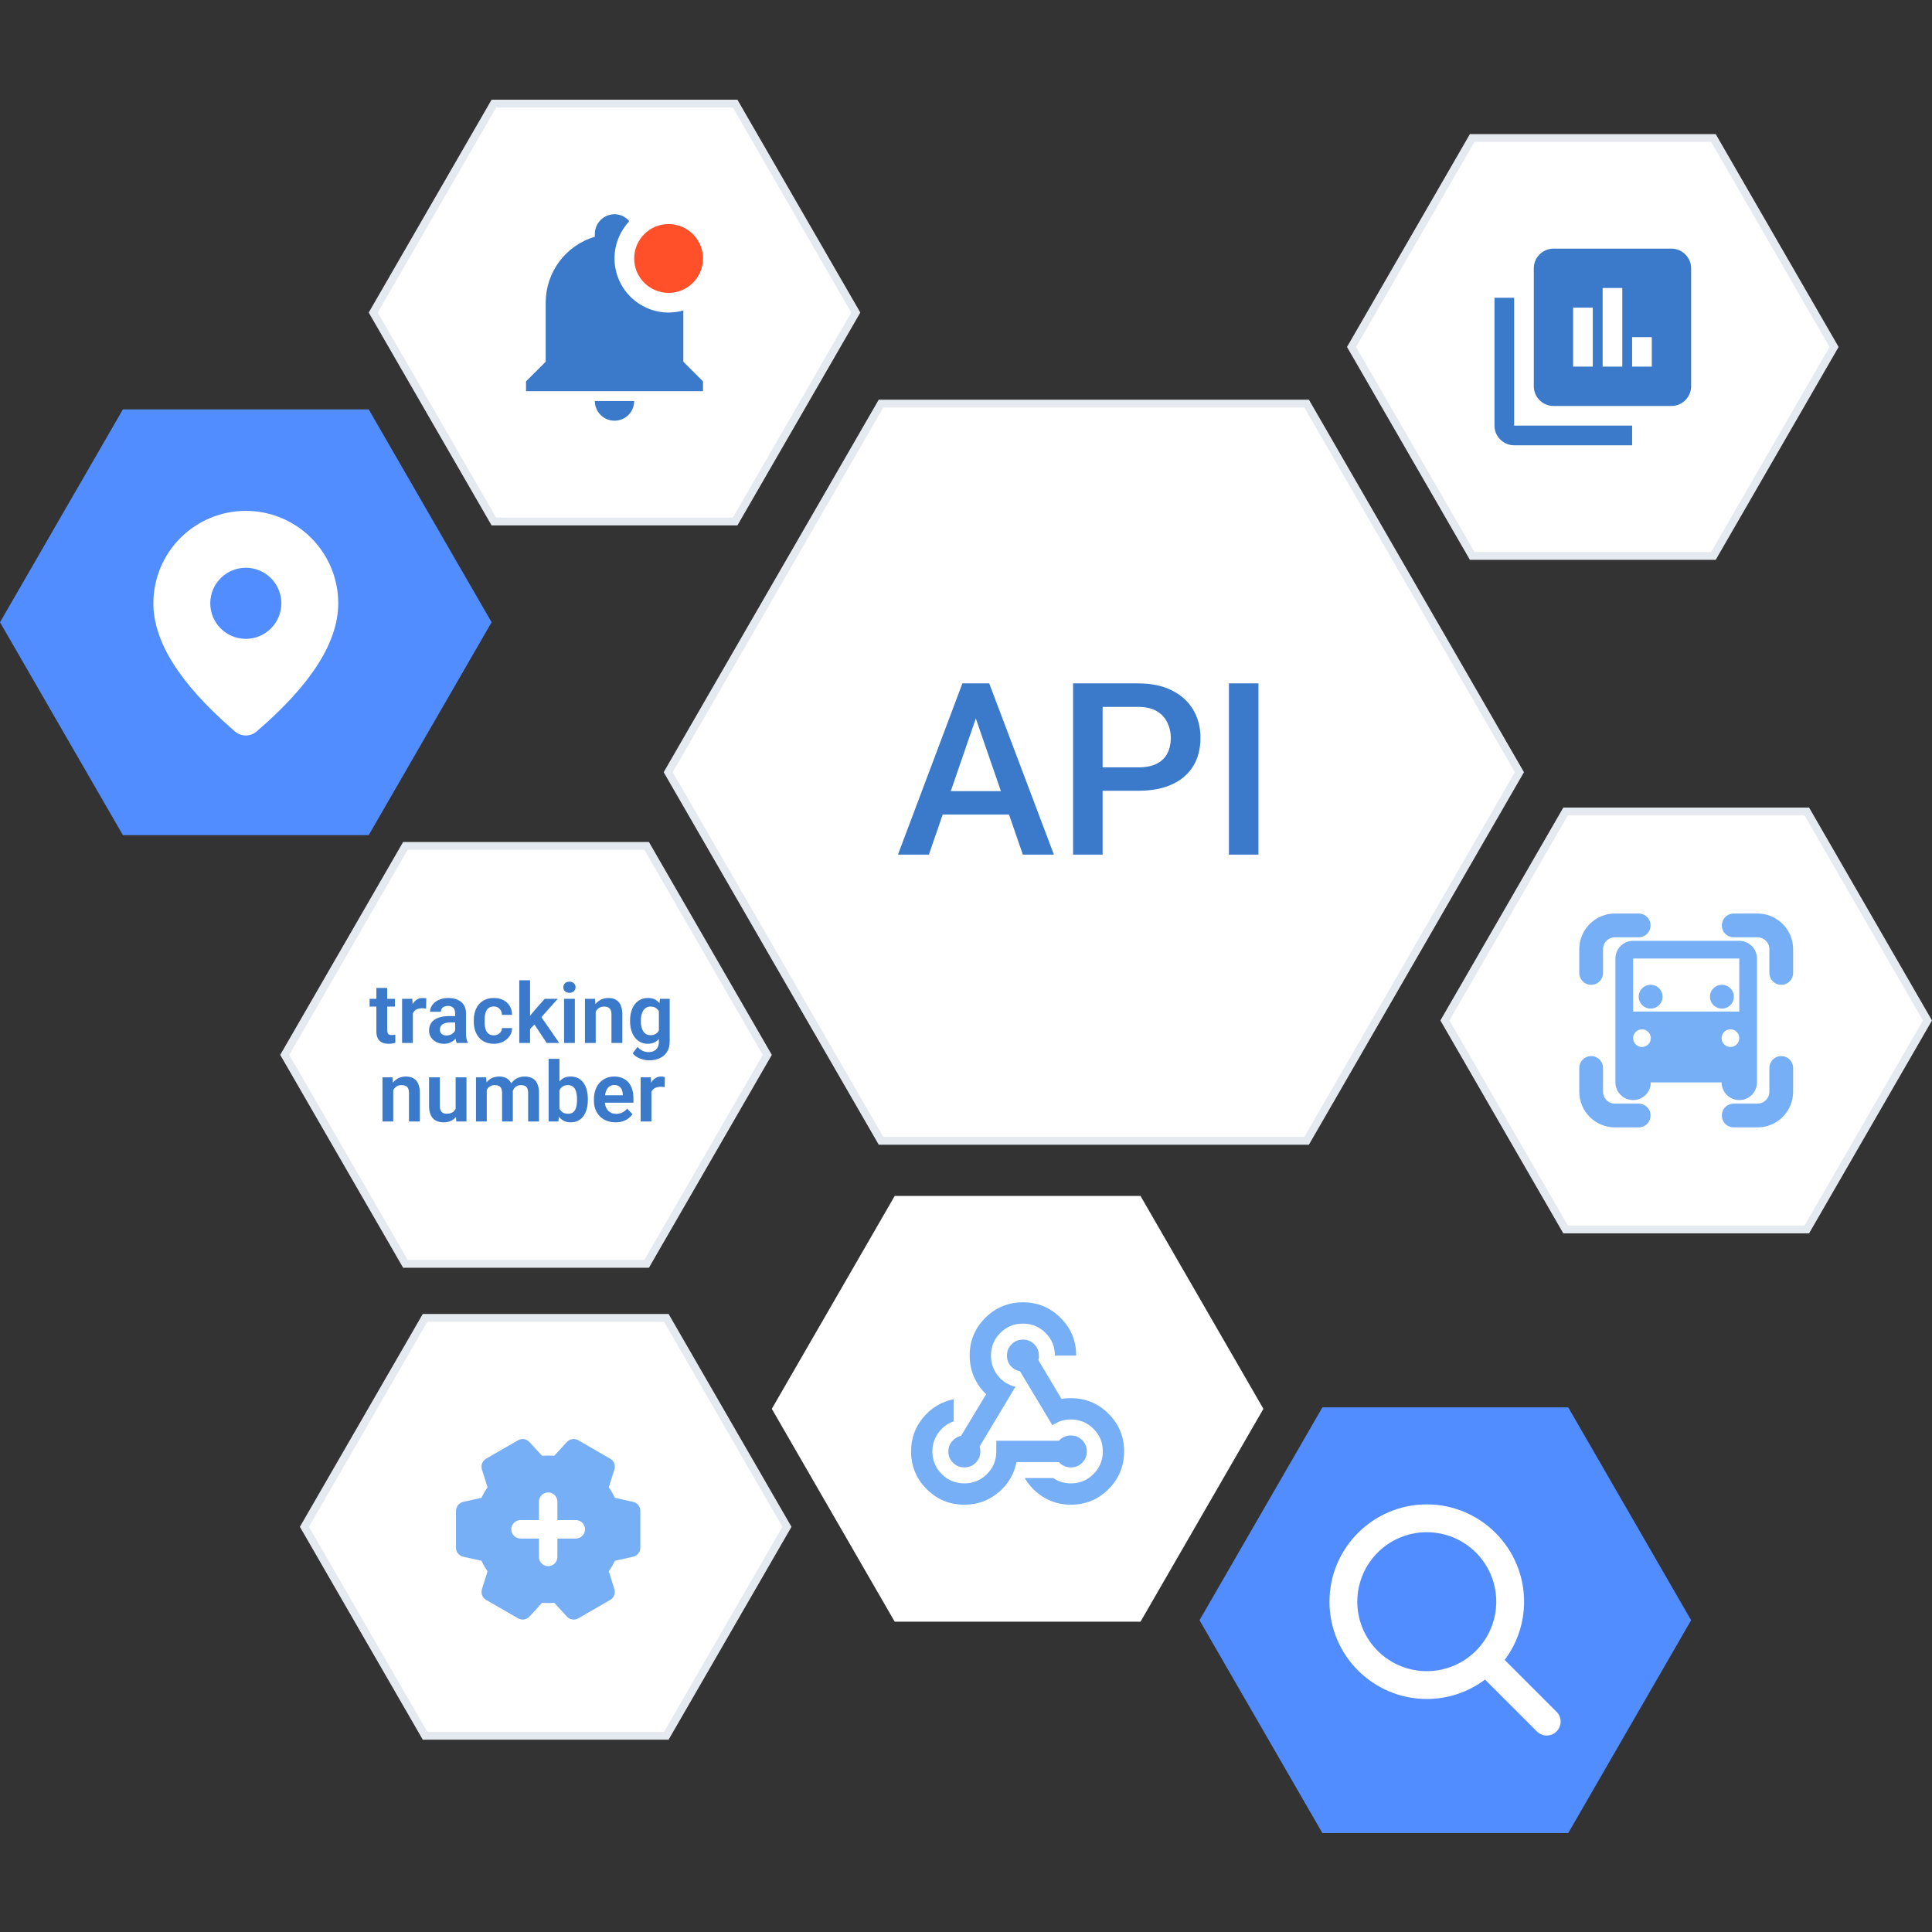<svg width="492" height="492" viewBox="0 0 492 492" fill="none" xmlns="http://www.w3.org/2000/svg">
<rect x="0" y="0" width="492" height="492" fill="#333333" stroke="none"/>
<path d="M224.358 290.513L170.164 196.647L224.358 102.78L332.745 102.78L386.938 196.647L332.745 290.513L224.358 290.513Z" fill="white" stroke="#E5E9F0" stroke-width="2"/>
<path d="M249.577 179.839L236.548 217.639H228.67L245.085 174.028H250.117L249.577 179.839ZM260.48 217.639L247.421 179.839L246.852 174.028H251.914L268.388 217.639H260.48ZM259.851 201.465V207.425H236.129V201.465H259.851ZM289.834 201.375H278.482V195.414H289.834C291.811 195.414 293.408 195.095 294.627 194.456C295.845 193.817 296.733 192.938 297.292 191.82C297.871 190.682 298.161 189.384 298.161 187.926C298.161 186.548 297.871 185.26 297.292 184.062C296.733 182.844 295.845 181.866 294.627 181.127C293.408 180.388 291.811 180.019 289.834 180.019H280.788V217.639H273.27V174.028H289.834C293.209 174.028 296.074 174.627 298.431 175.825C300.807 177.003 302.614 178.641 303.852 180.737C305.09 182.814 305.709 185.19 305.709 187.866C305.709 190.682 305.09 193.098 303.852 195.115C302.614 197.132 300.807 198.679 298.431 199.758C296.074 200.836 293.209 201.375 289.834 201.375ZM320.476 174.028V217.639H312.958V174.028H320.476Z" fill="#3B7ACA"/>
<path d="M0 158.463L31.298 104.254L93.893 104.254L125.191 158.463L93.893 212.673L31.298 212.673L0 158.463Z" fill="#528DFF"/>
<path d="M62.596 130.095C68.839 130.095 74.827 132.575 79.242 136.99C83.656 141.404 86.136 147.392 86.136 153.635C86.136 163.582 79.147 174.423 65.348 186.273C64.581 186.932 63.603 187.294 62.592 187.293C61.58 187.292 60.602 186.928 59.836 186.268L58.924 185.476C45.736 173.935 39.056 163.36 39.056 153.635C39.056 147.392 41.536 141.404 45.95 136.99C50.365 132.575 56.353 130.095 62.596 130.095ZM62.596 144.581C60.195 144.581 57.892 145.535 56.194 147.233C54.496 148.931 53.542 151.234 53.542 153.635C53.542 156.036 54.496 158.339 56.194 160.037C57.892 161.735 60.195 162.689 62.596 162.689C64.997 162.689 67.3 161.735 68.998 160.037C70.696 158.339 71.65 156.036 71.65 153.635C71.65 151.234 70.696 148.931 68.998 147.233C67.3 145.535 64.997 144.581 62.596 144.581Z" fill="white"/>
<path d="M374.9 141.567L344.18 88.358L374.9 35.149L436.341 35.149L467.061 88.358L436.341 141.567L374.9 141.567Z" fill="white" stroke="#E5E9F0" stroke-width="2"/>
<path d="M385.589 108.388H415.635V113.396H385.589C382.835 113.396 380.582 111.142 380.582 108.388V75.839H385.589M430.658 68.327V98.373C430.658 101.127 428.404 103.381 425.65 103.381H395.604C392.85 103.381 390.597 101.127 390.597 98.373V68.327C390.597 65.573 392.85 63.32 395.604 63.32H425.65C428.404 63.32 430.658 65.573 430.658 68.327ZM405.62 78.343H400.612V93.365H405.62M413.131 73.335H408.124V93.365H413.131M420.643 85.854H415.635V93.365H420.643V85.854Z" fill="#3B7ACA"/>
<path d="M103.235 321.842L72.515 268.633L103.235 215.423H164.676L195.396 268.633L164.676 321.842H103.235Z" fill="white" stroke="#E5E9F0" stroke-width="2"/>
<path d="M100.566 254.357V256.332H94.123V254.357H100.566ZM95.848 251.593H98.602V262.359C98.602 262.692 98.647 262.948 98.737 263.128C98.827 263.308 98.962 263.429 99.142 263.492C99.323 263.554 99.537 263.585 99.787 263.585C99.967 263.585 100.133 263.575 100.286 263.554C100.438 263.533 100.566 263.513 100.67 263.492L100.68 265.549C100.452 265.626 100.192 265.688 99.901 265.736C99.617 265.785 99.295 265.809 98.935 265.809C98.318 265.809 97.778 265.705 97.314 265.497C96.849 265.283 96.489 264.94 96.233 264.469C95.976 263.991 95.848 263.36 95.848 262.577V251.593ZM105.138 256.654V265.601H102.395V254.357H104.993L105.138 256.654ZM108.557 254.285L108.516 256.841C108.363 256.813 108.19 256.793 107.996 256.779C107.809 256.765 107.633 256.758 107.466 256.758C107.044 256.758 106.673 256.817 106.354 256.935C106.036 257.045 105.769 257.208 105.554 257.423C105.346 257.638 105.187 257.901 105.076 258.213C104.965 258.518 104.903 258.864 104.889 259.252L104.297 259.179C104.297 258.466 104.369 257.804 104.515 257.194C104.66 256.585 104.872 256.051 105.149 255.594C105.426 255.137 105.772 254.783 106.188 254.534C106.611 254.278 107.096 254.15 107.643 254.15C107.795 254.15 107.958 254.163 108.131 254.191C108.311 254.212 108.453 254.243 108.557 254.285ZM115.904 263.211V258.026C115.904 257.645 115.839 257.316 115.707 257.038C115.575 256.761 115.374 256.547 115.104 256.394C114.834 256.242 114.491 256.166 114.075 256.166C113.708 256.166 113.386 256.228 113.109 256.353C112.839 256.477 112.631 256.654 112.485 256.883C112.34 257.104 112.267 257.361 112.267 257.652H109.513C109.513 257.187 109.624 256.747 109.846 256.332C110.068 255.909 110.383 255.535 110.792 255.21C111.207 254.877 111.703 254.617 112.278 254.43C112.86 254.243 113.511 254.15 114.231 254.15C115.083 254.15 115.842 254.295 116.507 254.586C117.179 254.87 117.706 255.3 118.087 255.875C118.475 256.45 118.669 257.174 118.669 258.046V262.951C118.669 263.513 118.703 263.994 118.773 264.396C118.849 264.791 118.96 265.134 119.105 265.425V265.601H116.31C116.178 265.317 116.078 264.957 116.008 264.521C115.939 264.077 115.904 263.641 115.904 263.211ZM116.289 258.753L116.31 260.385H114.574C114.145 260.385 113.767 260.43 113.442 260.52C113.116 260.603 112.849 260.728 112.641 260.894C112.434 261.053 112.278 261.247 112.174 261.476C112.07 261.697 112.018 261.95 112.018 262.234C112.018 262.511 112.08 262.761 112.205 262.983C112.337 263.204 112.524 263.381 112.766 263.513C113.015 263.637 113.306 263.7 113.639 263.7C114.124 263.7 114.547 263.603 114.907 263.409C115.267 263.208 115.548 262.965 115.749 262.681C115.949 262.397 116.057 262.127 116.071 261.871L116.86 263.055C116.763 263.339 116.618 263.641 116.424 263.959C116.23 264.278 115.981 264.576 115.676 264.853C115.371 265.13 115.004 265.359 114.574 265.539C114.145 265.719 113.646 265.809 113.078 265.809C112.35 265.809 111.699 265.664 111.124 265.373C110.549 265.082 110.095 264.683 109.763 264.178C109.43 263.672 109.264 263.097 109.264 262.453C109.264 261.857 109.375 261.33 109.597 260.873C109.818 260.416 110.147 260.031 110.584 259.72C111.02 259.401 111.561 259.162 112.205 259.003C112.856 258.836 113.601 258.753 114.439 258.753H116.289ZM125.756 263.648C126.144 263.648 126.49 263.571 126.795 263.419C127.1 263.267 127.342 263.052 127.522 262.775C127.71 262.498 127.81 262.175 127.824 261.808H130.411C130.398 262.57 130.183 263.253 129.767 263.855C129.351 264.458 128.797 264.936 128.104 265.29C127.419 265.636 126.65 265.809 125.797 265.809C124.931 265.809 124.176 265.664 123.532 265.373C122.888 265.082 122.351 264.676 121.921 264.157C121.499 263.637 121.18 263.035 120.965 262.349C120.757 261.663 120.653 260.928 120.653 260.146V259.813C120.653 259.03 120.757 258.296 120.965 257.61C121.18 256.924 121.499 256.321 121.921 255.802C122.351 255.282 122.888 254.877 123.532 254.586C124.176 254.295 124.928 254.15 125.787 254.15C126.695 254.15 127.491 254.326 128.177 254.68C128.87 255.033 129.41 255.532 129.798 256.176C130.193 256.82 130.398 257.579 130.411 258.452H127.824C127.81 258.05 127.72 257.69 127.554 257.371C127.387 257.052 127.152 256.796 126.847 256.602C126.542 256.408 126.172 256.311 125.735 256.311C125.271 256.311 124.883 256.408 124.571 256.602C124.266 256.796 124.027 257.063 123.854 257.402C123.688 257.735 123.57 258.109 123.501 258.524C123.438 258.933 123.407 259.363 123.407 259.813V260.146C123.407 260.603 123.438 261.039 123.501 261.455C123.57 261.871 123.688 262.245 123.854 262.577C124.027 262.903 124.266 263.163 124.571 263.357C124.883 263.551 125.278 263.648 125.756 263.648ZM134.984 249.629V265.601H132.24V249.629H134.984ZM142.029 254.357L137.135 259.855L134.485 262.546L133.612 260.416L135.659 257.839L138.714 254.357H142.029ZM139.224 265.601L135.742 260.364L137.571 258.587L142.404 265.601H139.224ZM146.394 254.357V265.601H143.64V254.357H146.394ZM143.453 251.416C143.453 251.008 143.592 250.668 143.869 250.398C144.153 250.128 144.534 249.993 145.012 249.993C145.49 249.993 145.867 250.128 146.145 250.398C146.429 250.668 146.571 251.008 146.571 251.416C146.571 251.818 146.429 252.154 146.145 252.425C145.867 252.695 145.49 252.83 145.012 252.83C144.534 252.83 144.153 252.695 143.869 252.425C143.592 252.154 143.453 251.818 143.453 251.416ZM151.704 256.758V265.601H148.961V254.357H151.538L151.704 256.758ZM151.268 259.574H150.457C150.464 258.757 150.575 258.015 150.79 257.35C151.004 256.685 151.306 256.114 151.694 255.636C152.089 255.158 152.556 254.79 153.097 254.534C153.637 254.278 154.24 254.15 154.905 254.15C155.445 254.15 155.934 254.226 156.37 254.378C156.807 254.531 157.181 254.773 157.492 255.106C157.811 255.438 158.054 255.875 158.22 256.415C158.393 256.948 158.48 257.607 158.48 258.389V265.601H155.715V258.369C155.715 257.856 155.639 257.451 155.487 257.153C155.341 256.855 155.127 256.644 154.843 256.519C154.565 256.394 154.222 256.332 153.814 256.332C153.391 256.332 153.02 256.418 152.702 256.592C152.39 256.758 152.127 256.99 151.912 257.288C151.704 257.586 151.545 257.929 151.434 258.317C151.323 258.705 151.268 259.124 151.268 259.574ZM168.051 254.357H170.545V265.258C170.545 266.277 170.323 267.139 169.879 267.846C169.443 268.56 168.83 269.1 168.04 269.467C167.25 269.841 166.332 270.028 165.286 270.028C164.836 270.028 164.348 269.966 163.821 269.841C163.301 269.716 162.799 269.519 162.314 269.249C161.836 268.986 161.438 268.643 161.119 268.22L162.356 266.599C162.73 267.035 163.153 267.364 163.624 267.586C164.095 267.815 164.604 267.929 165.151 267.929C165.705 267.929 166.177 267.825 166.564 267.617C166.959 267.416 167.261 267.119 167.469 266.724C167.683 266.336 167.791 265.858 167.791 265.29V256.924L168.051 254.357ZM160.454 260.114V259.896C160.454 259.037 160.558 258.258 160.766 257.558C160.974 256.851 161.272 256.245 161.66 255.739C162.054 255.234 162.529 254.842 163.083 254.565C163.644 254.288 164.275 254.15 164.975 254.15C165.716 254.15 166.339 254.285 166.845 254.555C167.358 254.825 167.78 255.21 168.113 255.708C168.452 256.207 168.716 256.799 168.903 257.485C169.097 258.164 169.246 258.912 169.349 259.73V260.322C169.253 261.119 169.097 261.85 168.882 262.515C168.674 263.18 168.397 263.762 168.051 264.261C167.704 264.753 167.275 265.134 166.762 265.404C166.249 265.674 165.647 265.809 164.954 265.809C164.261 265.809 163.637 265.667 163.083 265.383C162.529 265.099 162.054 264.701 161.66 264.188C161.272 263.675 160.974 263.073 160.766 262.38C160.558 261.687 160.454 260.932 160.454 260.114ZM163.198 259.896V260.114C163.198 260.599 163.246 261.053 163.343 261.476C163.44 261.898 163.589 262.272 163.79 262.598C163.991 262.917 164.244 263.166 164.548 263.346C164.853 263.526 165.217 263.616 165.64 263.616C166.208 263.616 166.672 263.499 167.032 263.263C167.399 263.021 167.676 262.692 167.863 262.276C168.057 261.853 168.182 261.379 168.238 260.852V259.221C168.203 258.805 168.127 258.421 168.009 258.067C167.898 257.714 167.742 257.409 167.541 257.153C167.34 256.896 167.084 256.696 166.772 256.55C166.461 256.405 166.09 256.332 165.66 256.332C165.245 256.332 164.881 256.425 164.569 256.612C164.258 256.793 164.001 257.045 163.8 257.371C163.599 257.697 163.447 258.074 163.343 258.504C163.246 258.933 163.198 259.397 163.198 259.896ZM100.14 276.758V285.601H97.397V274.357H99.974L100.14 276.758ZM99.704 279.574H98.893C98.9 278.757 99.011 278.015 99.225 277.35C99.44 276.685 99.742 276.114 100.13 275.636C100.525 275.158 100.992 274.79 101.533 274.534C102.073 274.278 102.676 274.15 103.341 274.15C103.881 274.15 104.369 274.226 104.806 274.378C105.242 274.531 105.617 274.773 105.928 275.106C106.247 275.438 106.489 275.875 106.656 276.415C106.829 276.948 106.915 277.607 106.915 278.389V285.601H104.151V278.369C104.151 277.856 104.075 277.451 103.923 277.153C103.777 276.855 103.562 276.644 103.278 276.519C103.001 276.394 102.658 276.332 102.25 276.332C101.827 276.332 101.456 276.418 101.138 276.592C100.826 276.758 100.563 276.99 100.348 277.288C100.14 277.586 99.981 277.929 99.87 278.317C99.759 278.705 99.704 279.124 99.704 279.574ZM116.029 282.931V274.357H118.793V285.601H116.195L116.029 282.931ZM116.382 280.603L117.235 280.582C117.235 281.337 117.151 282.033 116.985 282.671C116.819 283.308 116.559 283.862 116.206 284.334C115.859 284.798 115.419 285.161 114.886 285.425C114.353 285.681 113.722 285.809 112.995 285.809C112.44 285.809 111.935 285.733 111.477 285.581C111.02 285.421 110.625 285.175 110.293 284.843C109.967 284.503 109.714 284.07 109.534 283.544C109.354 283.01 109.264 282.369 109.264 281.621V274.357H112.007V281.642C112.007 282.016 112.049 282.328 112.132 282.577C112.222 282.827 112.343 283.031 112.496 283.19C112.655 283.343 112.839 283.454 113.047 283.523C113.261 283.585 113.49 283.616 113.733 283.616C114.398 283.616 114.921 283.485 115.302 283.222C115.69 282.951 115.967 282.591 116.133 282.141C116.299 281.684 116.382 281.171 116.382 280.603ZM123.958 276.664V285.601H121.215V274.357H123.802L123.958 276.664ZM123.553 279.574H122.711C122.711 278.791 122.805 278.071 122.992 277.413C123.186 276.754 123.47 276.183 123.844 275.698C124.218 275.206 124.679 274.825 125.226 274.555C125.78 274.285 126.421 274.15 127.148 274.15C127.654 274.15 128.118 274.226 128.541 274.378C128.963 274.524 129.327 274.756 129.632 275.074C129.944 275.386 130.183 275.795 130.349 276.301C130.515 276.799 130.598 277.399 130.598 278.098V285.601H127.855V278.379C127.855 277.852 127.779 277.44 127.626 277.142C127.481 276.844 127.27 276.637 126.992 276.519C126.715 276.394 126.383 276.332 125.995 276.332C125.565 276.332 125.195 276.418 124.883 276.592C124.578 276.758 124.325 276.99 124.124 277.288C123.93 277.586 123.785 277.929 123.688 278.317C123.598 278.705 123.553 279.124 123.553 279.574ZM130.391 279.065L129.258 279.273C129.265 278.566 129.362 277.904 129.549 277.288C129.736 276.664 130.01 276.121 130.37 275.656C130.737 275.185 131.191 274.818 131.731 274.555C132.278 274.285 132.909 274.15 133.622 274.15C134.177 274.15 134.675 274.229 135.119 274.389C135.569 274.541 135.954 274.787 136.272 275.126C136.591 275.459 136.834 275.892 137 276.425C137.173 276.959 137.26 277.61 137.26 278.379V285.601H134.495V278.369C134.495 277.821 134.419 277.402 134.267 277.111C134.121 276.82 133.91 276.619 133.633 276.508C133.356 276.391 133.03 276.332 132.656 276.332C132.275 276.332 131.942 276.405 131.658 276.55C131.381 276.689 131.146 276.883 130.952 277.132C130.765 277.381 130.623 277.672 130.526 278.005C130.436 278.331 130.391 278.684 130.391 279.065ZM139.712 269.639H142.466V283.118L142.196 285.601H139.712V269.639ZM149.699 279.865V280.083C149.699 280.922 149.605 281.691 149.418 282.39C149.238 283.09 148.964 283.696 148.597 284.209C148.23 284.715 147.773 285.109 147.225 285.393C146.685 285.671 146.051 285.809 145.324 285.809C144.631 285.809 144.028 285.674 143.515 285.404C143.01 285.134 142.584 284.753 142.237 284.261C141.891 283.762 141.614 283.177 141.406 282.505C141.198 281.826 141.042 281.084 140.938 280.281V279.688C141.042 278.878 141.198 278.137 141.406 277.465C141.614 276.793 141.891 276.207 142.237 275.708C142.584 275.21 143.01 274.825 143.515 274.555C144.021 274.285 144.617 274.15 145.303 274.15C146.037 274.15 146.678 274.292 147.225 274.576C147.78 274.853 148.237 275.248 148.597 275.76C148.964 276.266 149.238 276.869 149.418 277.568C149.605 278.261 149.699 279.027 149.699 279.865ZM146.945 280.083V279.865C146.945 279.387 146.907 278.937 146.83 278.514C146.754 278.085 146.63 277.707 146.456 277.381C146.283 277.056 146.048 276.799 145.75 276.612C145.452 276.425 145.078 276.332 144.627 276.332C144.198 276.332 143.831 276.405 143.526 276.55C143.228 276.696 142.979 276.896 142.778 277.153C142.584 277.409 142.431 277.71 142.32 278.057C142.216 278.403 142.147 278.777 142.113 279.179V280.8C142.161 281.334 142.275 281.815 142.455 282.245C142.636 282.667 142.902 283.003 143.256 283.253C143.616 283.502 144.08 283.627 144.648 283.627C145.092 283.627 145.462 283.54 145.76 283.367C146.058 283.187 146.294 282.938 146.467 282.619C146.64 282.293 146.761 281.916 146.83 281.486C146.907 281.057 146.945 280.589 146.945 280.083ZM156.744 285.809C155.892 285.809 155.127 285.671 154.448 285.393C153.769 285.116 153.19 284.732 152.712 284.24C152.241 283.741 151.877 283.163 151.621 282.505C151.372 281.839 151.247 281.126 151.247 280.364V279.948C151.247 279.082 151.372 278.296 151.621 277.589C151.87 276.876 152.224 276.263 152.681 275.75C153.138 275.237 153.686 274.842 154.323 274.565C154.96 274.288 155.663 274.15 156.432 274.15C157.229 274.15 157.932 274.285 158.542 274.555C159.152 274.818 159.661 275.192 160.07 275.677C160.478 276.162 160.787 276.744 160.994 277.423C161.202 278.095 161.306 278.84 161.306 279.657V280.811H152.494V278.919H158.604V278.712C158.591 278.275 158.507 277.877 158.355 277.516C158.203 277.149 157.967 276.858 157.648 276.644C157.33 276.422 156.917 276.311 156.412 276.311C156.003 276.311 155.646 276.401 155.341 276.581C155.043 276.754 154.794 277.004 154.593 277.329C154.399 277.648 154.254 278.029 154.157 278.473C154.06 278.916 154.011 279.408 154.011 279.948V280.364C154.011 280.835 154.074 281.271 154.198 281.673C154.33 282.075 154.52 282.425 154.77 282.723C155.026 283.014 155.331 283.242 155.684 283.409C156.045 283.568 156.453 283.648 156.91 283.648C157.486 283.648 158.005 283.537 158.469 283.315C158.94 283.086 159.349 282.75 159.696 282.307L161.078 283.741C160.842 284.088 160.523 284.42 160.122 284.739C159.727 285.057 159.249 285.317 158.687 285.518C158.126 285.712 157.479 285.809 156.744 285.809ZM165.889 276.654V285.601H163.146V274.357H165.744L165.889 276.654ZM169.308 274.285L169.266 276.841C169.114 276.813 168.941 276.793 168.747 276.779C168.56 276.765 168.383 276.758 168.217 276.758C167.794 276.758 167.424 276.817 167.105 276.935C166.786 277.045 166.519 277.208 166.305 277.423C166.097 277.638 165.938 277.901 165.827 278.213C165.716 278.518 165.653 278.864 165.64 279.252L165.047 279.179C165.047 278.466 165.12 277.804 165.266 277.194C165.411 276.585 165.622 276.051 165.899 275.594C166.177 275.137 166.523 274.783 166.939 274.534C167.361 274.278 167.846 274.15 168.393 274.15C168.546 274.15 168.709 274.163 168.882 274.191C169.062 274.212 169.204 274.243 169.308 274.285Z" fill="#3B7ACA"/>
<path d="M398.684 313.078L367.964 259.869L398.684 206.66H460.125L490.845 259.869L460.125 313.078H398.684Z" fill="white" stroke="#E5E9F0" stroke-width="2"/>
<path d="M405.202 247.766V241.715C405.202 240.111 405.839 238.572 406.974 237.437C408.109 236.302 409.648 235.665 411.253 235.665H417.303M405.202 271.97V278.021C405.202 279.626 405.839 281.165 406.974 282.299C408.109 283.434 409.648 284.072 411.253 284.072H417.303M441.507 235.665H447.558C449.163 235.665 450.702 236.302 451.836 237.437C452.971 238.572 453.609 240.111 453.609 241.715V247.766M441.507 284.072H447.558C449.163 284.072 450.702 283.434 451.836 282.299C452.971 281.165 453.609 279.626 453.609 278.021V271.97M420.329 253.817H420.359M438.482 253.817H438.512M421.842 268.944C422.828 269.951 424.004 270.75 425.303 271.296C426.602 271.842 427.996 272.123 429.405 272.123C430.814 272.123 432.209 271.842 433.507 271.296C434.806 270.75 435.983 269.951 436.969 268.944" stroke="#76AFF6" stroke-width="6.051" stroke-linecap="round" stroke-linejoin="round"/>
<path d="M438.416 275.639H420.392C420.392 276.834 419.918 277.98 419.073 278.825C418.228 279.67 417.081 280.145 415.886 280.145C414.691 280.145 413.545 279.67 412.7 278.825C411.855 277.98 411.38 276.834 411.38 275.639V244.097C411.38 242.902 411.855 241.756 412.7 240.911C413.545 240.066 414.691 239.591 415.886 239.591H442.922C444.117 239.591 445.263 240.066 446.108 240.911C446.953 241.756 447.428 242.902 447.428 244.097V275.639C447.428 276.834 446.953 277.98 446.108 278.825C445.263 279.67 444.117 280.145 442.922 280.145C441.727 280.145 440.581 279.67 439.736 278.825C438.891 277.98 438.416 276.834 438.416 275.639ZM440.669 266.627C441.267 266.627 441.84 266.389 442.262 265.967C442.685 265.544 442.922 264.971 442.922 264.374C442.922 263.776 442.685 263.203 442.262 262.781C441.84 262.358 441.267 262.121 440.669 262.121C440.072 262.121 439.499 262.358 439.076 262.781C438.654 263.203 438.416 263.776 438.416 264.374C438.416 264.971 438.654 265.544 439.076 265.967C439.499 266.389 440.072 266.627 440.669 266.627ZM418.139 266.627C418.737 266.627 419.31 266.389 419.732 265.967C420.155 265.544 420.392 264.971 420.392 264.374C420.392 263.776 420.155 263.203 419.732 262.781C419.31 262.358 418.737 262.121 418.139 262.121C417.542 262.121 416.969 262.358 416.546 262.781C416.124 263.203 415.886 263.776 415.886 264.374C415.886 264.971 416.124 265.544 416.546 265.967C416.969 266.389 417.542 266.627 418.139 266.627ZM415.886 244.097V257.615H442.922V244.097H415.886Z" fill="#76AFF6"/>
<path d="M125.769 132.804L95.049 79.595L125.769 26.386L187.21 26.386L217.93 79.595L187.21 132.804L125.769 132.804Z" fill="white" stroke="#E5E9F0" stroke-width="2"/>
<path fill-rule="evenodd" clip-rule="evenodd" d="M170.26 79.594C171.512 79.594 172.764 79.394 174.016 79.068V92.113L179.024 97.121V99.625H133.955V97.121L138.963 92.113V77.09C138.963 69.328 144.045 62.493 151.482 60.29V59.564C151.482 56.809 153.735 54.556 156.489 54.556C157.208 54.554 157.918 54.713 158.568 55.02C159.218 55.328 159.791 55.777 160.245 56.334C157.942 58.812 156.489 62.142 156.489 65.823C156.496 69.473 157.949 72.972 160.53 75.553C163.111 78.135 166.61 79.588 170.26 79.594ZM161.497 102.128C161.497 104.908 159.269 107.136 156.489 107.136C155.161 107.136 153.888 106.608 152.948 105.669C152.009 104.73 151.482 103.457 151.482 102.128H161.497Z" fill="#3B7ACA"/>
<path d="M179.024 65.823C179.024 70.656 175.093 74.586 170.26 74.586C165.428 74.586 161.497 70.656 161.497 65.823C161.497 60.991 165.428 57.06 170.26 57.06C175.093 57.06 179.024 60.991 179.024 65.823Z" fill="#FF502A"/>
<path d="M196.547 358.77L227.845 304.561H290.44L321.738 358.77L290.44 412.98H227.845L196.547 358.77Z" fill="white"/>
<path d="M245.578 383.182C241.826 383.182 238.628 381.859 235.984 379.214C233.341 376.568 232.018 373.37 232.016 369.62C232.016 366.319 233.045 363.438 235.103 360.975C237.161 358.512 239.748 356.963 242.866 356.328V361.957C241.284 362.499 239.984 363.471 238.968 364.873C237.952 366.274 237.443 367.856 237.441 369.62C237.441 371.88 238.232 373.801 239.814 375.384C241.397 376.966 243.318 377.757 245.578 377.757C247.839 377.757 249.76 376.966 251.342 375.384C252.925 373.801 253.716 371.88 253.716 369.62V366.907H269.652C270.013 366.5 270.454 366.172 270.975 365.922C271.496 365.673 272.072 365.549 272.703 365.551C273.833 365.551 274.794 365.947 275.586 366.739C276.379 367.531 276.774 368.491 276.772 369.62C276.772 370.75 276.377 371.711 275.586 372.503C274.796 373.295 273.835 373.69 272.703 373.688C272.07 373.688 271.493 373.564 270.973 373.317C270.452 373.069 270.012 372.741 269.654 372.332H258.87C258.237 375.451 256.688 378.04 254.223 380.098C251.758 382.156 248.877 383.184 245.578 383.182ZM272.703 383.182C270.171 383.182 267.878 382.561 265.822 381.318C263.766 380.076 262.149 378.437 260.972 376.401H268.228C268.86 376.853 269.561 377.192 270.33 377.418C271.098 377.644 271.889 377.757 272.703 377.757C274.964 377.757 276.885 376.966 278.467 375.384C280.049 373.801 280.841 371.88 280.841 369.62C280.841 367.359 280.049 365.438 278.467 363.856C276.885 362.273 274.964 361.482 272.703 361.482C271.799 361.482 270.963 361.607 270.194 361.856C269.426 362.106 268.702 362.479 268.024 362.974L259.751 349.208C258.802 349.027 258.011 348.575 257.378 347.852C256.745 347.129 256.428 346.247 256.428 345.207C256.428 344.077 256.824 343.117 257.616 342.327C258.408 341.536 259.369 341.14 260.497 341.139C261.627 341.139 262.588 341.535 263.38 342.327C264.172 343.119 264.568 344.079 264.566 345.207V345.785C264.566 345.942 264.521 346.134 264.43 346.36L270.33 356.261C270.691 356.17 271.076 356.114 271.483 356.092C271.889 356.071 272.296 356.059 272.703 356.057C276.455 356.057 279.654 357.38 282.3 360.026C284.945 362.671 286.267 365.869 286.265 369.62C286.265 373.372 284.943 376.571 282.297 379.216C279.652 381.862 276.454 383.184 272.703 383.182ZM245.578 373.688C244.448 373.688 243.488 373.293 242.698 372.503C241.908 371.713 241.512 370.752 241.51 369.62C241.51 368.625 241.826 367.766 242.459 367.043C243.092 366.319 243.861 365.845 244.765 365.619L251.139 355.04C249.828 353.819 248.799 352.362 248.052 350.668C247.305 348.973 246.933 347.153 246.935 345.207C246.935 341.455 248.257 338.257 250.903 335.613C253.549 332.97 256.747 331.647 260.497 331.645C264.249 331.645 267.448 332.968 270.094 335.613C272.739 338.259 274.061 341.457 274.059 345.207H268.634C268.634 342.947 267.843 341.026 266.261 339.443C264.679 337.861 262.757 337.07 260.497 337.07C258.237 337.07 256.315 337.861 254.733 339.443C253.151 341.026 252.36 342.947 252.36 345.207C252.36 347.151 252.947 348.858 254.123 350.328C255.298 351.799 256.79 352.736 258.598 353.141L249.444 368.399C249.534 368.625 249.591 368.828 249.615 369.009C249.638 369.19 249.649 369.394 249.647 369.62C249.647 370.75 249.252 371.711 248.462 372.503C247.672 373.295 246.71 373.69 245.578 373.688Z" fill="#76AFF6"/>
<path d="M108.243 442.026L77.523 388.817L108.243 335.608H169.684L200.404 388.817L169.684 442.026H108.243Z" fill="white" stroke="#E5E9F0" stroke-width="2"/>
<path fill-rule="evenodd" clip-rule="evenodd" d="M117.959 396.435C117.438 396.319 116.972 396.029 116.637 395.613C116.303 395.196 116.121 394.678 116.121 394.144V384.755C116.121 384.221 116.303 383.703 116.637 383.287C116.972 382.87 117.438 382.58 117.959 382.464L122.609 381.432C123.055 380.493 123.571 379.598 124.158 378.756L122.726 374.207C122.566 373.697 122.584 373.149 122.778 372.651C122.972 372.154 123.329 371.737 123.792 371.47L131.923 366.776C132.385 366.508 132.925 366.407 133.453 366.488C133.981 366.569 134.465 366.828 134.826 367.221L138.049 370.735C139.077 370.651 140.11 370.651 141.138 370.735L144.361 367.221C144.722 366.828 145.206 366.569 145.734 366.488C146.262 366.407 146.802 366.508 147.264 366.776L155.395 371.47C155.857 371.737 156.215 372.154 156.409 372.651C156.602 373.149 156.621 373.697 156.461 374.207L155.029 378.753C155.616 379.598 156.132 380.493 156.578 381.429L161.225 382.462C161.747 382.578 162.214 382.868 162.549 383.285C162.884 383.702 163.066 384.221 163.066 384.755V394.144C163.066 394.678 162.883 395.196 162.549 395.613C162.215 396.029 161.749 396.319 161.228 396.435L156.578 397.468C156.132 398.407 155.616 399.301 155.029 400.144L156.461 404.693C156.621 405.202 156.602 405.751 156.409 406.248C156.215 406.746 155.857 407.162 155.395 407.429L147.264 412.124C146.802 412.391 146.262 412.492 145.734 412.411C145.206 412.33 144.722 412.071 144.361 411.678L141.138 408.164C140.11 408.248 139.077 408.248 138.049 408.164L134.828 411.678C134.467 412.071 133.983 412.33 133.455 412.411C132.927 412.492 132.387 412.391 131.925 412.124L123.794 407.429C123.332 407.162 122.974 406.746 122.78 406.248C122.587 405.751 122.568 405.202 122.729 404.693L124.16 400.146C123.574 399.301 123.057 398.407 122.611 397.47L117.964 396.437L117.959 396.435ZM132.552 391.797C131.929 391.797 131.332 391.55 130.892 391.109C130.452 390.669 130.204 390.072 130.204 389.45C130.204 388.827 130.452 388.23 130.892 387.79C131.332 387.35 131.929 387.102 132.552 387.102H137.246V382.408C137.246 381.786 137.493 381.188 137.934 380.748C138.374 380.308 138.971 380.061 139.593 380.061C140.216 380.061 140.813 380.308 141.253 380.748C141.693 381.188 141.941 381.786 141.941 382.408V387.102H146.635C147.258 387.102 147.855 387.35 148.295 387.79C148.735 388.23 148.982 388.827 148.982 389.45C148.982 390.072 148.735 390.669 148.295 391.109C147.855 391.55 147.258 391.797 146.635 391.797H141.941V396.491C141.941 397.114 141.693 397.711 141.253 398.151C140.813 398.591 140.216 398.839 139.593 398.839C138.971 398.839 138.374 398.591 137.934 398.151C137.493 397.711 137.246 397.114 137.246 396.491V391.797H132.552Z" fill="#76AFF6"/>
<path d="M305.467 412.603L336.764 358.393H399.36L430.658 412.603L399.36 466.812H336.764L305.467 412.603Z" fill="#528DFF"/>
<path d="M396.522 436.058L383.178 422.714C386.391 418.437 388.125 413.232 388.119 407.883C388.119 394.22 377.004 383.104 363.341 383.104C349.678 383.104 338.562 394.22 338.562 407.883C338.562 421.545 349.678 432.661 363.341 432.661C368.69 432.667 373.895 430.933 378.172 427.72L391.516 441.064C392.191 441.668 393.072 441.99 393.978 441.964C394.883 441.939 395.745 441.568 396.386 440.927C397.026 440.287 397.397 439.425 397.423 438.52C397.448 437.614 397.126 436.733 396.522 436.058ZM345.642 407.883C345.642 404.382 346.68 400.96 348.625 398.05C350.57 395.139 353.334 392.871 356.568 391.531C359.802 390.191 363.361 389.841 366.794 390.524C370.227 391.207 373.381 392.892 375.856 395.368C378.331 397.843 380.017 400.997 380.7 404.43C381.383 407.863 381.032 411.422 379.692 414.656C378.353 417.89 376.084 420.654 373.174 422.599C370.263 424.543 366.841 425.581 363.341 425.581C358.649 425.576 354.15 423.709 350.832 420.391C347.514 417.073 345.648 412.575 345.642 407.883Z" fill="white"/>
</svg>
